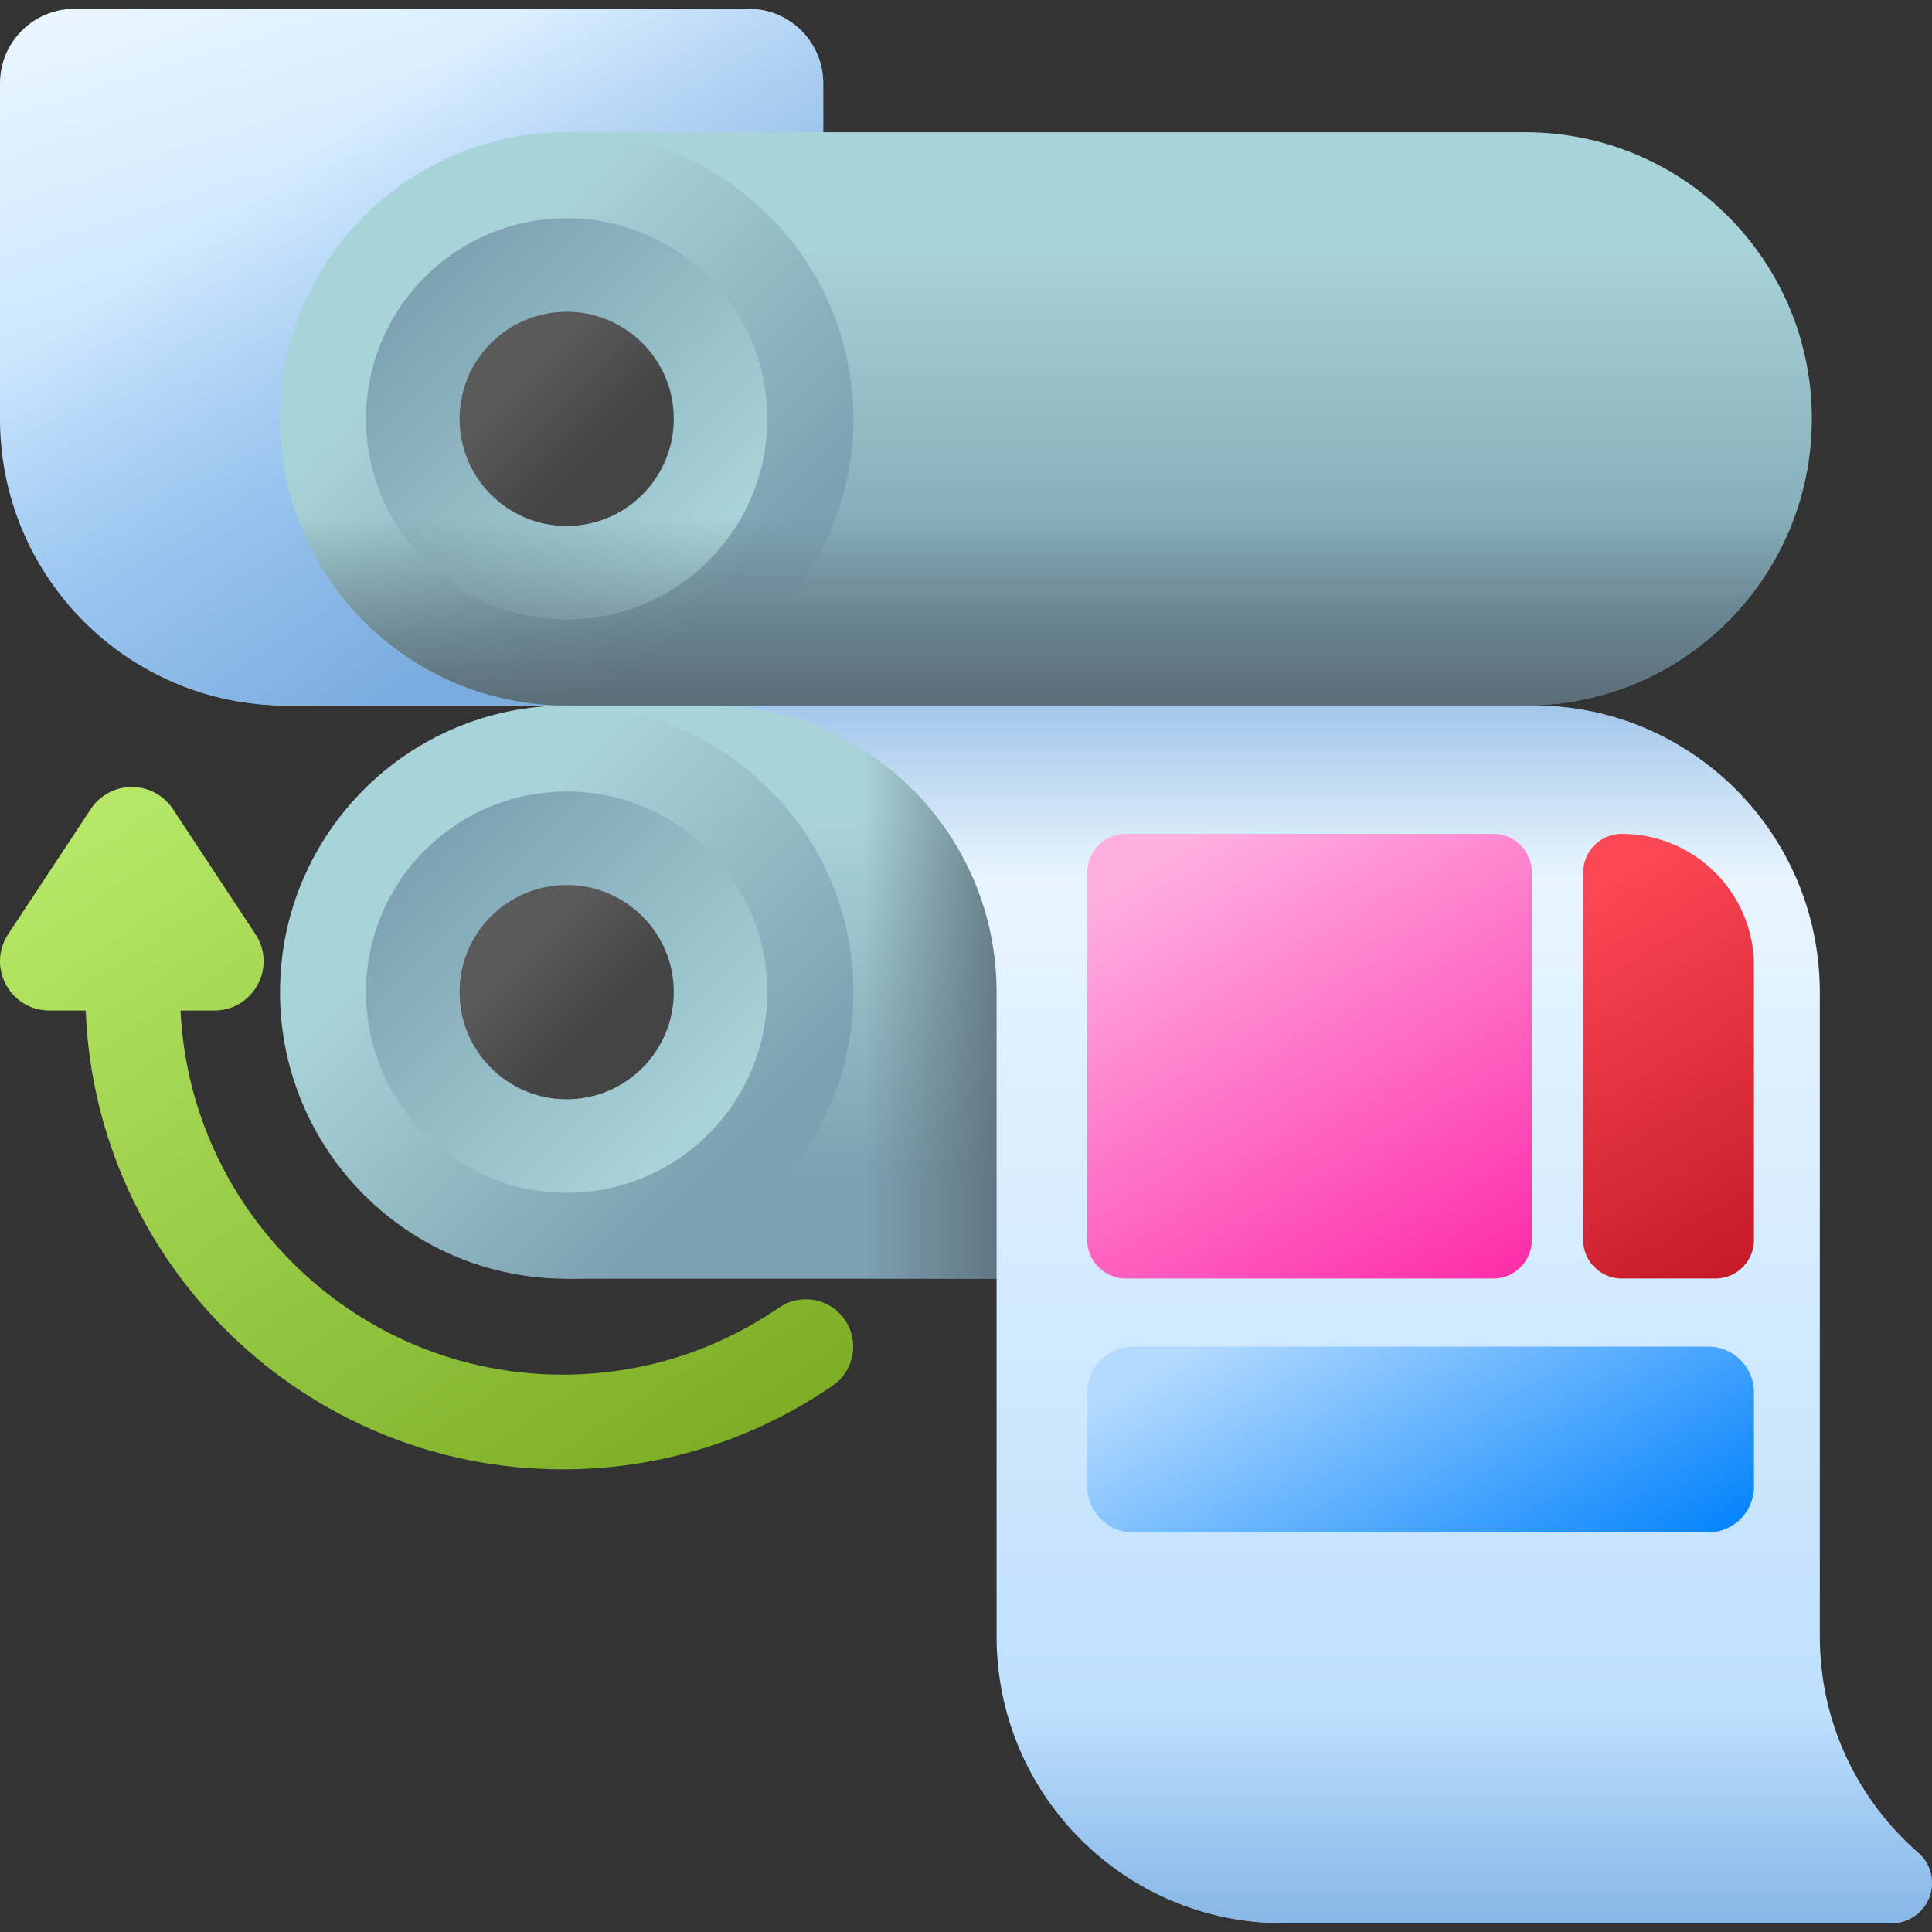 <svg width="48" height="48" viewBox="0 0 48 48" fill="none" xmlns="http://www.w3.org/2000/svg">
<rect x="0" y="0" width="48" height="48" fill="#333333" stroke="none"/>
<g id="Frame" clip-path="url(#clip0_30_421)">
<g id="Group">
<path id="Vector" d="M27.574 17.528H7.122C3.188 17.528 0 14.339 0 10.406V2.069C0 1.047 0.828 0.219 1.85 0.219H18.604C19.625 0.219 20.453 1.047 20.453 2.069V10.406C20.453 14.339 23.641 17.528 27.574 17.528Z" fill="url(#paint0_linear_30_421)"/>
<path id="Vector_2" d="M27.574 17.528H7.122C3.188 17.528 0 14.339 0 10.406V2.069C0 1.047 0.828 0.219 1.85 0.219H18.604C19.625 0.219 20.453 1.047 20.453 2.069V10.406C20.453 14.339 23.641 17.528 27.574 17.528Z" fill="url(#paint1_linear_30_421)"/>
<path id="Vector_3" d="M37.894 3.285H14.079V17.528H37.894C41.827 17.528 45.015 14.339 45.015 10.406C45.015 6.473 41.827 3.285 37.894 3.285Z" fill="url(#paint2_linear_30_421)"/>
<path id="Vector_4" d="M14.079 17.528C18.012 17.528 21.201 14.339 21.201 10.406C21.201 6.473 18.012 3.285 14.079 3.285C10.146 3.285 6.957 6.473 6.957 10.406C6.957 14.339 10.146 17.528 14.079 17.528Z" fill="url(#paint3_linear_30_421)"/>
<path id="Vector_5" d="M14.079 15.391C16.832 15.391 19.063 13.159 19.063 10.406C19.063 7.654 16.832 5.422 14.079 5.422C11.326 5.422 9.095 7.654 9.095 10.406C9.095 13.159 11.326 15.391 14.079 15.391Z" fill="url(#paint4_linear_30_421)"/>
<path id="Vector_6" d="M14.079 13.068C15.549 13.068 16.74 11.876 16.74 10.406C16.74 8.936 15.549 7.745 14.079 7.745C12.609 7.745 11.418 8.936 11.418 10.406C11.418 11.876 12.609 13.068 14.079 13.068Z" fill="url(#paint5_linear_30_421)"/>
<path id="Vector_7" d="M37.894 17.528H14.079V31.771H37.894C41.827 31.771 45.015 28.582 45.015 24.649C45.015 20.716 41.827 17.528 37.894 17.528Z" fill="url(#paint6_linear_30_421)"/>
<path id="Vector_8" d="M37.894 17.528H14.079V31.771H37.894C41.827 31.771 45.015 28.582 45.015 24.649C45.015 20.716 41.827 17.528 37.894 17.528Z" fill="url(#paint7_linear_30_421)"/>
<path id="Vector_9" d="M14.079 31.771C18.012 31.771 21.201 28.582 21.201 24.649C21.201 20.716 18.012 17.528 14.079 17.528C10.146 17.528 6.957 20.716 6.957 24.649C6.957 28.582 10.146 31.771 14.079 31.771Z" fill="url(#paint8_linear_30_421)"/>
<path id="Vector_10" d="M14.079 29.634C16.832 29.634 19.063 27.402 19.063 24.649C19.063 21.896 16.832 19.665 14.079 19.665C11.326 19.665 9.095 21.896 9.095 24.649C9.095 27.402 11.326 29.634 14.079 29.634Z" fill="url(#paint9_linear_30_421)"/>
<path id="Vector_11" d="M14.079 27.311C15.549 27.311 16.74 26.119 16.74 24.649C16.74 23.179 15.549 21.988 14.079 21.988C12.609 21.988 11.418 23.179 11.418 24.649C11.418 26.119 12.609 27.311 14.079 27.311Z" fill="url(#paint10_linear_30_421)"/>
<path id="Vector_12" d="M48 46.782C48 47.334 47.553 47.781 47.001 47.781H31.882C27.949 47.781 24.76 44.592 24.76 40.659V24.65C24.76 20.716 21.572 17.528 17.639 17.528H38.091C42.024 17.528 45.213 20.716 45.213 24.65V40.659C45.213 42.805 46.162 44.73 47.663 46.035C47.879 46.222 48 46.496 48 46.782Z" fill="url(#paint11_linear_30_421)"/>
<path id="Vector_13" d="M38.091 17.528H17.639C21.572 17.528 24.76 20.716 24.76 24.65V28.549H45.213V24.65C45.213 20.716 42.024 17.528 38.091 17.528Z" fill="url(#paint12_linear_30_421)"/>
<path id="Vector_14" d="M24.76 35.765V40.659C24.76 44.592 27.949 47.781 31.882 47.781H47.001C47.553 47.781 48 47.334 48 46.782C48 46.496 47.879 46.222 47.663 46.035C46.162 44.73 45.213 42.805 45.213 40.659V35.765H24.76Z" fill="url(#paint13_linear_30_421)"/>
<path id="Vector_15" d="M37.1 31.765H27.971C27.441 31.765 27.012 31.335 27.012 30.806V21.676C27.012 21.147 27.441 20.717 27.971 20.717H37.1C37.63 20.717 38.059 21.147 38.059 21.676V30.806C38.059 31.335 37.63 31.765 37.1 31.765Z" fill="url(#paint14_linear_30_421)"/>
<path id="Vector_16" d="M42.617 31.765H40.292C39.763 31.765 39.333 31.335 39.333 30.806V21.676C39.333 21.147 39.763 20.717 40.292 20.717C42.106 20.717 43.577 22.188 43.577 24.002V30.806C43.577 31.335 43.147 31.765 42.617 31.765Z" fill="url(#paint15_linear_30_421)"/>
<path id="Vector_17" d="M42.438 38.073H28.15C27.521 38.073 27.012 37.563 27.012 36.934V34.595C27.012 33.966 27.521 33.457 28.15 33.457H42.438C43.067 33.457 43.577 33.966 43.577 34.595V36.934C43.577 37.563 43.067 38.073 42.438 38.073Z" fill="url(#paint16_linear_30_421)"/>
<path id="Vector_18" d="M6.957 10.406C6.957 14.339 10.146 17.528 14.079 17.528H37.894C41.827 17.528 45.015 14.339 45.015 10.406C45.015 10.136 44.999 9.87 44.969 9.608H7.003C6.973 9.873 6.958 10.14 6.957 10.406Z" fill="url(#paint17_linear_30_421)"/>
<path id="Vector_19" d="M20.991 32.791C20.623 32.255 19.891 32.119 19.355 32.487C17.77 33.577 15.911 34.153 13.979 34.153C8.891 34.153 4.724 30.135 4.485 25.106H5.324C6.3 25.106 6.883 24.022 6.346 23.208L4.297 20.103C3.813 19.37 2.737 19.37 2.254 20.103L0.204 23.208C-0.333 24.022 0.251 25.106 1.226 25.106H2.13C2.371 31.433 7.593 36.506 13.979 36.506C16.389 36.506 18.709 35.787 20.688 34.426C21.224 34.059 21.359 33.326 20.991 32.791Z" fill="url(#paint18_linear_30_421)"/>
</g>
</g>
<defs>
<linearGradient id="paint0_linear_30_421" x1="8.467" y1="-2.127" x2="12.797" y2="11.426" gradientUnits="userSpaceOnUse">
<stop stop-color="#EAF6FF"/>
<stop offset="1" stop-color="#B3DAFE"/>
</linearGradient>
<linearGradient id="paint1_linear_30_421" x1="7.938" y1="3.713" x2="14.902" y2="13.878" gradientUnits="userSpaceOnUse">
<stop stop-color="#7BACDF" stop-opacity="0"/>
<stop offset="1" stop-color="#7BACDF"/>
</linearGradient>
<linearGradient id="paint2_linear_30_421" x1="29.547" y1="6.045" x2="29.547" y2="15.151" gradientUnits="userSpaceOnUse">
<stop stop-color="#A8D3D8"/>
<stop offset="1" stop-color="#7CA1B1"/>
</linearGradient>
<linearGradient id="paint3_linear_30_421" x1="11.317" y1="7.644" x2="18.155" y2="14.482" gradientUnits="userSpaceOnUse">
<stop stop-color="#A8D3D8"/>
<stop offset="1" stop-color="#7CA1B1"/>
</linearGradient>
<linearGradient id="paint4_linear_30_421" x1="17.372" y1="13.7" x2="10.421" y2="6.749" gradientUnits="userSpaceOnUse">
<stop stop-color="#A8D3D8"/>
<stop offset="1" stop-color="#7CA1B1"/>
</linearGradient>
<linearGradient id="paint5_linear_30_421" x1="13.053" y1="9.381" x2="14.892" y2="11.22" gradientUnits="userSpaceOnUse">
<stop stop-color="#5A5A5A"/>
<stop offset="1" stop-color="#444444"/>
</linearGradient>
<linearGradient id="paint6_linear_30_421" x1="29.547" y1="20.288" x2="29.547" y2="29.394" gradientUnits="userSpaceOnUse">
<stop stop-color="#A8D3D8"/>
<stop offset="1" stop-color="#7CA1B1"/>
</linearGradient>
<linearGradient id="paint7_linear_30_421" x1="21.459" y1="24.649" x2="25.606" y2="24.649" gradientUnits="userSpaceOnUse">
<stop stop-color="#596C76" stop-opacity="0"/>
<stop offset="1" stop-color="#596C76"/>
</linearGradient>
<linearGradient id="paint8_linear_30_421" x1="11.317" y1="21.887" x2="18.155" y2="28.725" gradientUnits="userSpaceOnUse">
<stop stop-color="#A8D3D8"/>
<stop offset="1" stop-color="#7CA1B1"/>
</linearGradient>
<linearGradient id="paint9_linear_30_421" x1="17.372" y1="27.942" x2="10.421" y2="20.992" gradientUnits="userSpaceOnUse">
<stop stop-color="#A8D3D8"/>
<stop offset="1" stop-color="#7CA1B1"/>
</linearGradient>
<linearGradient id="paint10_linear_30_421" x1="13.053" y1="23.624" x2="14.892" y2="25.463" gradientUnits="userSpaceOnUse">
<stop stop-color="#5A5A5A"/>
<stop offset="1" stop-color="#444444"/>
</linearGradient>
<linearGradient id="paint11_linear_30_421" x1="32.819" y1="20.894" x2="32.819" y2="47.797" gradientUnits="userSpaceOnUse">
<stop stop-color="#EAF6FF"/>
<stop offset="1" stop-color="#B3DAFE"/>
</linearGradient>
<linearGradient id="paint12_linear_30_421" x1="31.426" y1="21.835" x2="31.426" y2="15.136" gradientUnits="userSpaceOnUse">
<stop stop-color="#7BACDF" stop-opacity="0"/>
<stop offset="1" stop-color="#7BACDF"/>
</linearGradient>
<linearGradient id="paint13_linear_30_421" x1="36.38" y1="42.541" x2="36.38" y2="49.328" gradientUnits="userSpaceOnUse">
<stop stop-color="#7BACDF" stop-opacity="0"/>
<stop offset="1" stop-color="#7BACDF"/>
</linearGradient>
<linearGradient id="paint14_linear_30_421" x1="29.487" y1="21.02" x2="36.357" y2="32.785" gradientUnits="userSpaceOnUse">
<stop stop-color="#FEAEE1"/>
<stop offset="1" stop-color="#FE2AA8"/>
</linearGradient>
<linearGradient id="paint15_linear_30_421" x1="38.763" y1="22.48" x2="43.997" y2="31.442" gradientUnits="userSpaceOnUse">
<stop stop-color="#FD4755"/>
<stop offset="1" stop-color="#C41926"/>
</linearGradient>
<linearGradient id="paint16_linear_30_421" x1="32.86" y1="31.596" x2="38.346" y2="40.99" gradientUnits="userSpaceOnUse">
<stop stop-color="#B3DAFE"/>
<stop offset="1" stop-color="#0182FC"/>
</linearGradient>
<linearGradient id="paint17_linear_30_421" x1="25.986" y1="12.863" x2="25.986" y2="17.631" gradientUnits="userSpaceOnUse">
<stop stop-color="#596C76" stop-opacity="0"/>
<stop offset="1" stop-color="#596C76"/>
</linearGradient>
<linearGradient id="paint18_linear_30_421" x1="3.079" y1="17.604" x2="17.071" y2="38.875" gradientUnits="userSpaceOnUse">
<stop stop-color="#BBEC6C"/>
<stop offset="1" stop-color="#78A91F"/>
</linearGradient>
<clipPath id="clip0_30_421">
<rect width="48" height="48" fill="white"/>
</clipPath>
</defs>
</svg>
